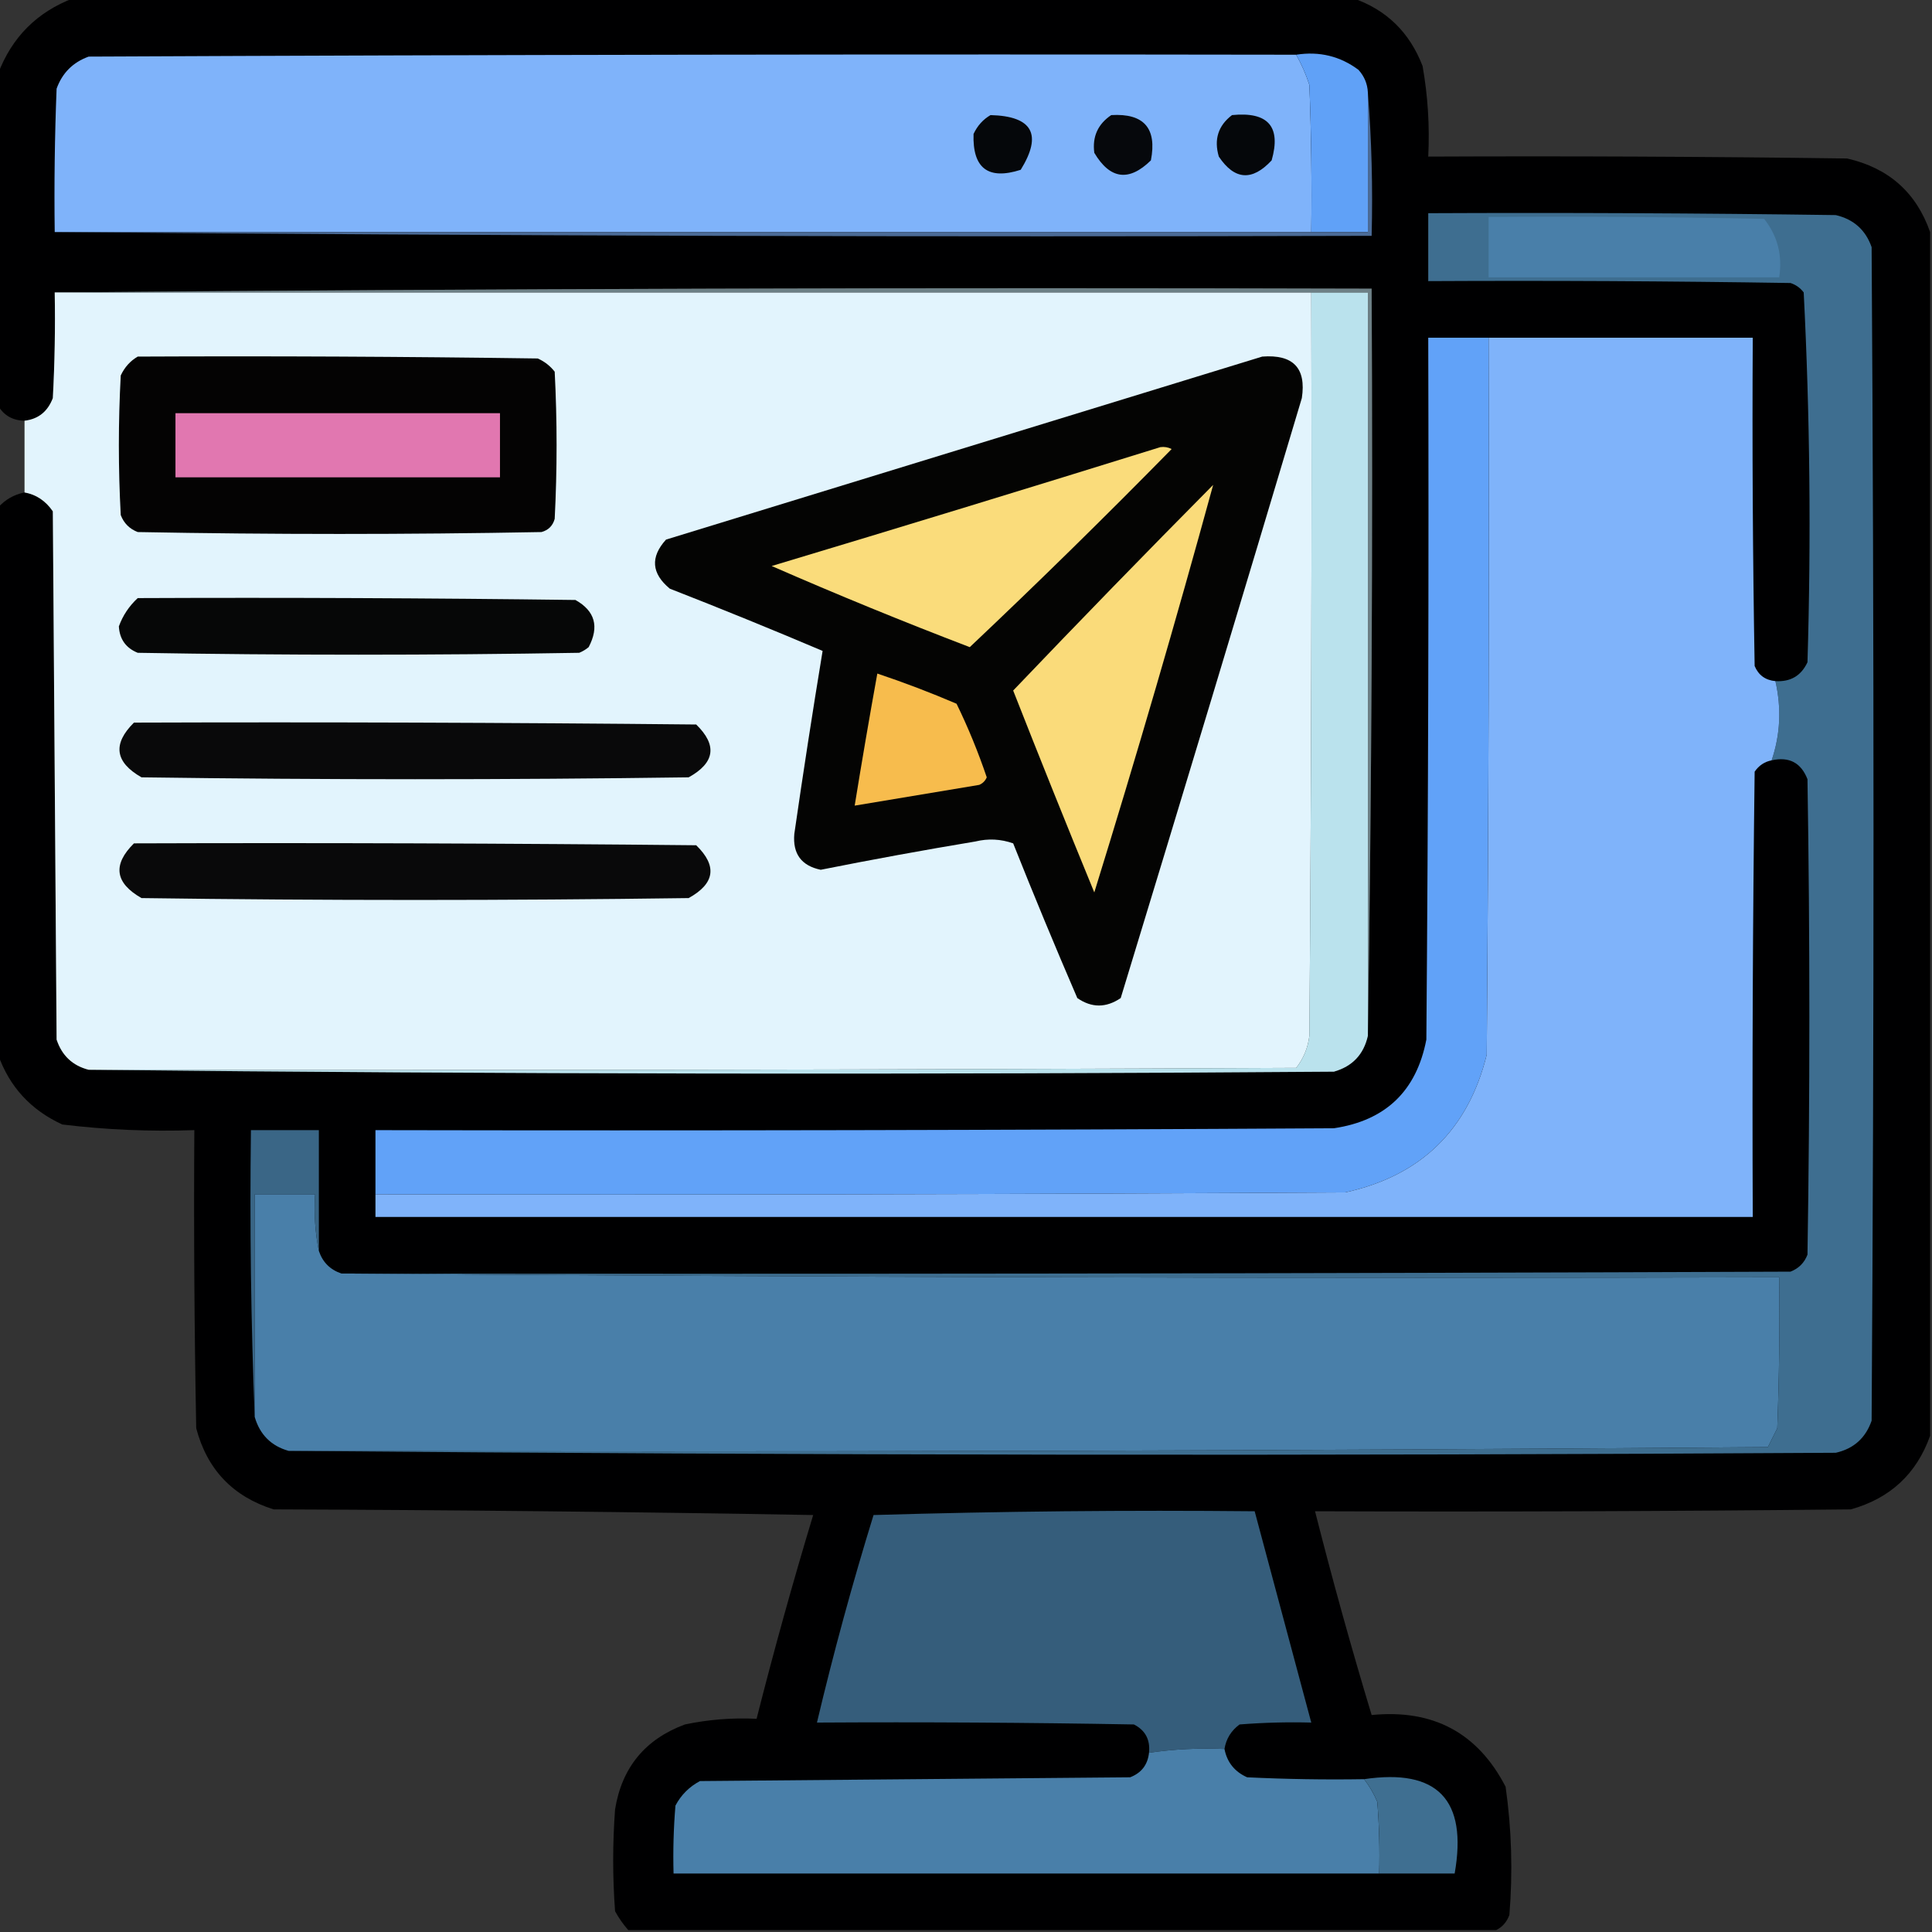 <?xml version="1.0" encoding="UTF-8"?>
<!DOCTYPE svg PUBLIC "-//W3C//DTD SVG 1.1//EN" "http://www.w3.org/Graphics/SVG/1.1/DTD/svg11.dtd">
<svg xmlns="http://www.w3.org/2000/svg" version="1.1" width="512px" height="512px" style="shape-rendering:geometricPrecision; text-rendering:geometricPrecision; image-rendering:optimizeQuality; fill-rule:evenodd; clip-rule:evenodd" xmlns:xlink="http://www.w3.org/1999/xlink">
<rect width="100%" height="100%" fill="#333333" stroke="none"/>
<g><path style="opacity:0.992" fill="#010102" d="M 19.5,-0.5 C 132.5,-0.5 245.5,-0.5 358.5,-0.5C 367.392,2.557 373.559,8.557 377,17.5C 378.401,25.415 378.901,33.415 378.5,41.5C 415.502,41.333 452.502,41.5 489.5,42C 500.5,44.507 507.833,51.007 511.5,61.5C 511.5,167.833 511.5,274.167 511.5,380.5C 507.911,390.586 500.911,397.086 490.5,400C 443.168,400.5 395.835,400.667 348.5,400.5C 353.087,418.596 358.087,436.596 363.5,454.5C 379.786,452.888 391.619,459.222 399,473.5C 400.6,484.761 400.933,496.094 400,507.5C 399.31,509.35 398.144,510.684 396.5,511.5C 319.833,511.5 243.167,511.5 166.5,511.5C 165.164,509.99 163.997,508.323 163,506.5C 162.333,497.5 162.333,488.5 163,479.5C 164.794,468.416 170.96,460.916 181.5,457C 187.757,455.683 194.091,455.183 200.5,455.5C 205.087,437.404 210.087,419.404 215.5,401.5C 167.837,400.667 120.17,400.167 72.5,400C 61.719,396.609 54.886,389.442 52,378.5C 51.5,352.169 51.333,325.835 51.5,299.5C 39.771,299.912 28.104,299.412 16.5,298C 8.162,294.167 2.495,288 -0.5,279.5C -0.5,231.167 -0.5,182.833 -0.5,134.5C 1.372,132.396 3.705,131.063 6.5,130.5C 9.587,131.053 12.087,132.72 14,135.5C 14.333,182.167 14.667,228.833 15,275.5C 16.413,279.748 19.246,282.415 23.5,283.5C 133.333,284.666 243.333,284.833 353.5,284C 358.39,282.611 361.39,279.444 362.5,274.5C 363.499,208.669 363.832,142.669 363.5,76.5C 246.999,76.167 130.665,76.501 14.5,77.5C 14.666,86.839 14.5,96.173 14,105.5C 12.646,109.076 10.146,111.076 6.5,111.5C 3.348,111.429 1.014,110.095 -0.5,107.5C -0.5,78.167 -0.5,48.833 -0.5,19.5C 3.167,9.833 9.833,3.167 19.5,-0.5 Z"/></g>
<g><path style="opacity:1" fill="#7fb3fa" d="M 343.5,14.5 C 344.927,17.024 346.094,19.69 347,22.5C 347.5,35.496 347.667,48.496 347.5,61.5C 236.5,61.5 125.5,61.5 14.5,61.5C 14.333,48.829 14.5,36.162 15,23.5C 16.5,19.333 19.333,16.5 23.5,15C 130.166,14.5 236.833,14.333 343.5,14.5 Z"/></g>
<g><path style="opacity:1" fill="#60a1f7" d="M 343.5,14.5 C 349.646,13.546 355.146,14.88 360,18.5C 361.559,20.217 362.392,22.217 362.5,24.5C 362.5,36.833 362.5,49.167 362.5,61.5C 357.5,61.5 352.5,61.5 347.5,61.5C 347.667,48.496 347.5,35.496 347,22.5C 346.094,19.69 344.927,17.024 343.5,14.5 Z"/></g>
<g><path style="opacity:1" fill="#05070a" d="M 262.5,30.5 C 273.632,30.782 276.299,35.616 270.5,45C 261.871,47.765 257.704,44.599 258,35.5C 259.025,33.313 260.525,31.646 262.5,30.5 Z"/></g>
<g><path style="opacity:1" fill="#06080c" d="M 294.5,30.5 C 303.152,29.986 306.652,33.986 305,42.5C 299.186,48.205 294.186,47.538 290,40.5C 289.438,36.231 290.938,32.898 294.5,30.5 Z"/></g>
<g><path style="opacity:1" fill="#05070a" d="M 326.5,30.5 C 336.059,29.546 339.559,33.546 337,42.5C 331.837,48.062 327.171,47.729 323,41.5C 321.662,36.96 322.829,33.293 326.5,30.5 Z"/></g>
<g><path style="opacity:1" fill="#3e6e90" d="M 76.5,384.5 C 207.168,384.833 337.835,384.5 468.5,383.5C 469.333,381.833 470.167,380.167 471,378.5C 471.5,365.171 471.667,351.837 471.5,338.5C 344.332,338.833 217.332,338.5 90.5,337.5C 218.5,337.667 346.5,337.5 474.5,337C 476.667,336.167 478.167,334.667 479,332.5C 479.667,290.5 479.667,248.5 479,206.5C 477.299,202.125 474.133,200.458 469.5,201.5C 471.807,194.698 472.14,187.698 470.5,180.5C 474.493,180.755 477.326,179.089 479,175.5C 479.985,142.748 479.652,110.081 478,77.5C 477.097,76.299 475.931,75.465 474.5,75C 442.502,74.5 410.502,74.333 378.5,74.5C 378.5,68.5 378.5,62.5 378.5,56.5C 414.502,56.333 450.502,56.5 486.5,57C 491.245,58.115 494.412,60.948 496,65.5C 496.667,169.167 496.667,272.833 496,376.5C 494.402,381.099 491.235,383.932 486.5,385C 349.666,385.833 212.999,385.666 76.5,384.5 Z"/></g>
<g><path style="opacity:1" fill="#497fa9" d="M 394.5,57.5 C 418.836,57.333 443.169,57.5 467.5,58C 471.078,62.51 472.412,67.676 471.5,73.5C 445.833,73.5 420.167,73.5 394.5,73.5C 394.5,68.167 394.5,62.833 394.5,57.5 Z"/></g>
<g><path style="opacity:1" fill="#4b6b97" d="M 362.5,24.5 C 363.495,36.989 363.829,49.656 363.5,62.5C 246.999,62.833 130.665,62.499 14.5,61.5C 125.5,61.5 236.5,61.5 347.5,61.5C 352.5,61.5 357.5,61.5 362.5,61.5C 362.5,49.167 362.5,36.833 362.5,24.5 Z"/></g>
<g><path style="opacity:1" fill="#e2f4fd" d="M 14.5,77.5 C 125.5,77.5 236.5,77.5 347.5,77.5C 347.667,143.168 347.5,208.834 347,274.5C 346.604,277.696 345.438,280.53 343.5,283C 236.834,283.5 130.167,283.667 23.5,283.5C 19.246,282.415 16.413,279.748 15,275.5C 14.667,228.833 14.333,182.167 14,135.5C 12.087,132.72 9.587,131.053 6.5,130.5C 6.5,124.167 6.5,117.833 6.5,111.5C 10.146,111.076 12.646,109.076 14,105.5C 14.5,96.173 14.666,86.839 14.5,77.5 Z"/></g>
<g><path style="opacity:1" fill="#bae2ed" d="M 347.5,77.5 C 352.5,77.5 357.5,77.5 362.5,77.5C 362.5,143.167 362.5,208.833 362.5,274.5C 361.39,279.444 358.39,282.611 353.5,284C 243.333,284.833 133.333,284.666 23.5,283.5C 130.167,283.667 236.834,283.5 343.5,283C 345.438,280.53 346.604,277.696 347,274.5C 347.5,208.834 347.667,143.168 347.5,77.5 Z"/></g>
<g><path style="opacity:1" fill="#6d8086" d="M 14.5,77.5 C 130.665,76.501 246.999,76.167 363.5,76.5C 363.832,142.669 363.499,208.669 362.5,274.5C 362.5,208.833 362.5,143.167 362.5,77.5C 357.5,77.5 352.5,77.5 347.5,77.5C 236.5,77.5 125.5,77.5 14.5,77.5 Z"/></g>
<g><path style="opacity:1" fill="#61a2f8" d="M 394.5,89.5 C 394.667,152.834 394.5,216.168 394,279.5C 389.063,299.437 376.563,311.603 356.5,316C 270.834,316.5 185.167,316.667 99.5,316.5C 99.5,310.833 99.5,305.167 99.5,299.5C 184.167,299.667 268.834,299.5 353.5,299C 367.211,296.956 375.377,289.123 378,275.5C 378.5,213.501 378.667,151.501 378.5,89.5C 383.833,89.5 389.167,89.5 394.5,89.5 Z"/></g>
<g><path style="opacity:1" fill="#7fb3fa" d="M 394.5,89.5 C 417.833,89.5 441.167,89.5 464.5,89.5C 464.333,118.502 464.5,147.502 465,176.5C 466.018,178.928 467.852,180.262 470.5,180.5C 472.14,187.698 471.807,194.698 469.5,201.5C 467.629,201.859 466.129,202.859 465,204.5C 464.5,243.832 464.333,283.165 464.5,322.5C 342.833,322.5 221.167,322.5 99.5,322.5C 99.5,320.5 99.5,318.5 99.5,316.5C 185.167,316.667 270.834,316.5 356.5,316C 376.563,311.603 389.063,299.437 394,279.5C 394.5,216.168 394.667,152.834 394.5,89.5 Z"/></g>
<g><path style="opacity:1" fill="#040303" d="M 36.5,94.5 C 71.835,94.333 107.168,94.5 142.5,95C 144.286,95.784 145.786,96.951 147,98.5C 147.667,111.5 147.667,124.5 147,137.5C 146.5,139.333 145.333,140.5 143.5,141C 107.833,141.667 72.167,141.667 36.5,141C 34.333,140.167 32.833,138.667 32,136.5C 31.333,124.167 31.333,111.833 32,99.5C 33.025,97.313 34.525,95.646 36.5,94.5 Z"/></g>
<g><path style="opacity:1" fill="#040403" d="M 334.5,94.5 C 342.709,93.872 346.209,97.539 345,105.5C 329.153,158.557 313.153,211.557 297,264.5C 293.132,267.128 289.299,267.128 285.5,264.5C 279.638,250.914 273.971,237.248 268.5,223.5C 265.216,222.343 261.882,222.176 258.5,223C 244.797,225.284 231.13,227.784 217.5,230.5C 212.38,229.438 210.046,226.271 210.5,221C 212.85,204.739 215.35,188.572 218,172.5C 204.597,166.809 191.097,161.309 177.5,156C 172.636,151.965 172.302,147.632 176.5,143C 229.274,126.812 281.94,110.646 334.5,94.5 Z"/></g>
<g><path style="opacity:1" fill="#e177b0" d="M 46.5,109.5 C 75.167,109.5 103.833,109.5 132.5,109.5C 132.5,115.167 132.5,120.833 132.5,126.5C 103.833,126.5 75.167,126.5 46.5,126.5C 46.5,120.833 46.5,115.167 46.5,109.5 Z"/></g>
<g><path style="opacity:1" fill="#fadc7b" d="M 307.5,118.5 C 308.552,118.351 309.552,118.517 310.5,119C 292.959,136.875 275.126,154.375 257,171.5C 239.299,164.73 221.799,157.563 204.5,150C 238.987,139.634 273.32,129.134 307.5,118.5 Z"/></g>
<g><path style="opacity:1" fill="#fadb7a" d="M 321.5,128.5 C 311.687,164.369 301.187,200.369 290,236.5C 282.695,218.723 275.528,200.89 268.5,183C 285.994,164.673 303.661,146.506 321.5,128.5 Z"/></g>
<g><path style="opacity:1" fill="#060707" d="M 36.5,158.5 C 75.168,158.333 113.835,158.5 152.5,159C 157.689,161.913 158.856,166.08 156,171.5C 155.25,172.126 154.416,172.626 153.5,173C 114.5,173.667 75.5,173.667 36.5,173C 33.365,171.734 31.698,169.401 31.5,166C 32.546,163.114 34.213,160.614 36.5,158.5 Z"/></g>
<g><path style="opacity:1" fill="#f7bc4d" d="M 232.5,178.5 C 239.579,180.869 246.579,183.536 253.5,186.5C 256.576,192.821 259.243,199.321 261.5,206C 261.095,206.945 260.428,207.612 259.5,208C 248.484,209.836 237.484,211.669 226.5,213.5C 228.393,201.807 230.393,190.141 232.5,178.5 Z"/></g>
<g><path style="opacity:1" fill="#09090a" d="M 35.5,191.5 C 85.168,191.333 134.834,191.5 184.5,192C 190.133,197.487 189.466,202.154 182.5,206C 134.167,206.667 85.833,206.667 37.5,206C 30.452,201.987 29.785,197.154 35.5,191.5 Z"/></g>
<g><path style="opacity:1" fill="#09090a" d="M 35.5,223.5 C 85.168,223.333 134.834,223.5 184.5,224C 190.133,229.487 189.466,234.154 182.5,238C 134.167,238.667 85.833,238.667 37.5,238C 30.452,233.987 29.785,229.154 35.5,223.5 Z"/></g>
<g><path style="opacity:1" fill="#3a6686" d="M 84.5,331.5 C 83.513,326.695 83.18,321.695 83.5,316.5C 78.167,316.5 72.833,316.5 67.5,316.5C 67.5,336.167 67.5,355.833 67.5,375.5C 66.502,350.339 66.169,325.005 66.5,299.5C 72.5,299.5 78.5,299.5 84.5,299.5C 84.5,310.167 84.5,320.833 84.5,331.5 Z"/></g>
<g><path style="opacity:1" fill="#497fa9" d="M 84.5,331.5 C 85.5,334.5 87.5,336.5 90.5,337.5C 217.332,338.5 344.332,338.833 471.5,338.5C 471.667,351.837 471.5,365.171 471,378.5C 470.167,380.167 469.333,381.833 468.5,383.5C 337.835,384.5 207.168,384.833 76.5,384.5C 71.869,383.202 68.869,380.202 67.5,375.5C 67.5,355.833 67.5,336.167 67.5,316.5C 72.833,316.5 78.167,316.5 83.5,316.5C 83.18,321.695 83.513,326.695 84.5,331.5 Z"/></g>
<g><path style="opacity:1" fill="#355d7b" d="M 324.5,463.5 C 317.745,463.207 311.078,463.54 304.5,464.5C 304.854,461.039 303.521,458.539 300.5,457C 272.502,456.5 244.502,456.333 216.5,456.5C 220.88,438.022 225.88,419.689 231.5,401.5C 265.16,400.5 298.827,400.167 332.5,400.5C 337.498,419.161 342.498,437.827 347.5,456.5C 341.158,456.334 334.825,456.5 328.5,457C 326.266,458.638 324.933,460.805 324.5,463.5 Z"/></g>
<g><path style="opacity:1" fill="#497fa9" d="M 324.5,463.5 C 325.183,467.02 327.183,469.52 330.5,471C 340.828,471.5 351.161,471.666 361.5,471.5C 362.907,473.308 364.074,475.308 365,477.5C 365.5,483.825 365.666,490.158 365.5,496.5C 303.167,496.5 240.833,496.5 178.5,496.5C 178.334,490.491 178.501,484.491 179,478.5C 180.5,475.667 182.667,473.5 185.5,472C 223.5,471.667 261.5,471.333 299.5,471C 302.493,469.841 304.16,467.675 304.5,464.5C 311.078,463.54 317.745,463.207 324.5,463.5 Z"/></g>
<g><path style="opacity:1" fill="#3f6f91" d="M 361.5,471.5 C 380.946,468.615 388.946,476.948 385.5,496.5C 378.833,496.5 372.167,496.5 365.5,496.5C 365.666,490.158 365.5,483.825 365,477.5C 364.074,475.308 362.907,473.308 361.5,471.5 Z"/></g>
</svg>

